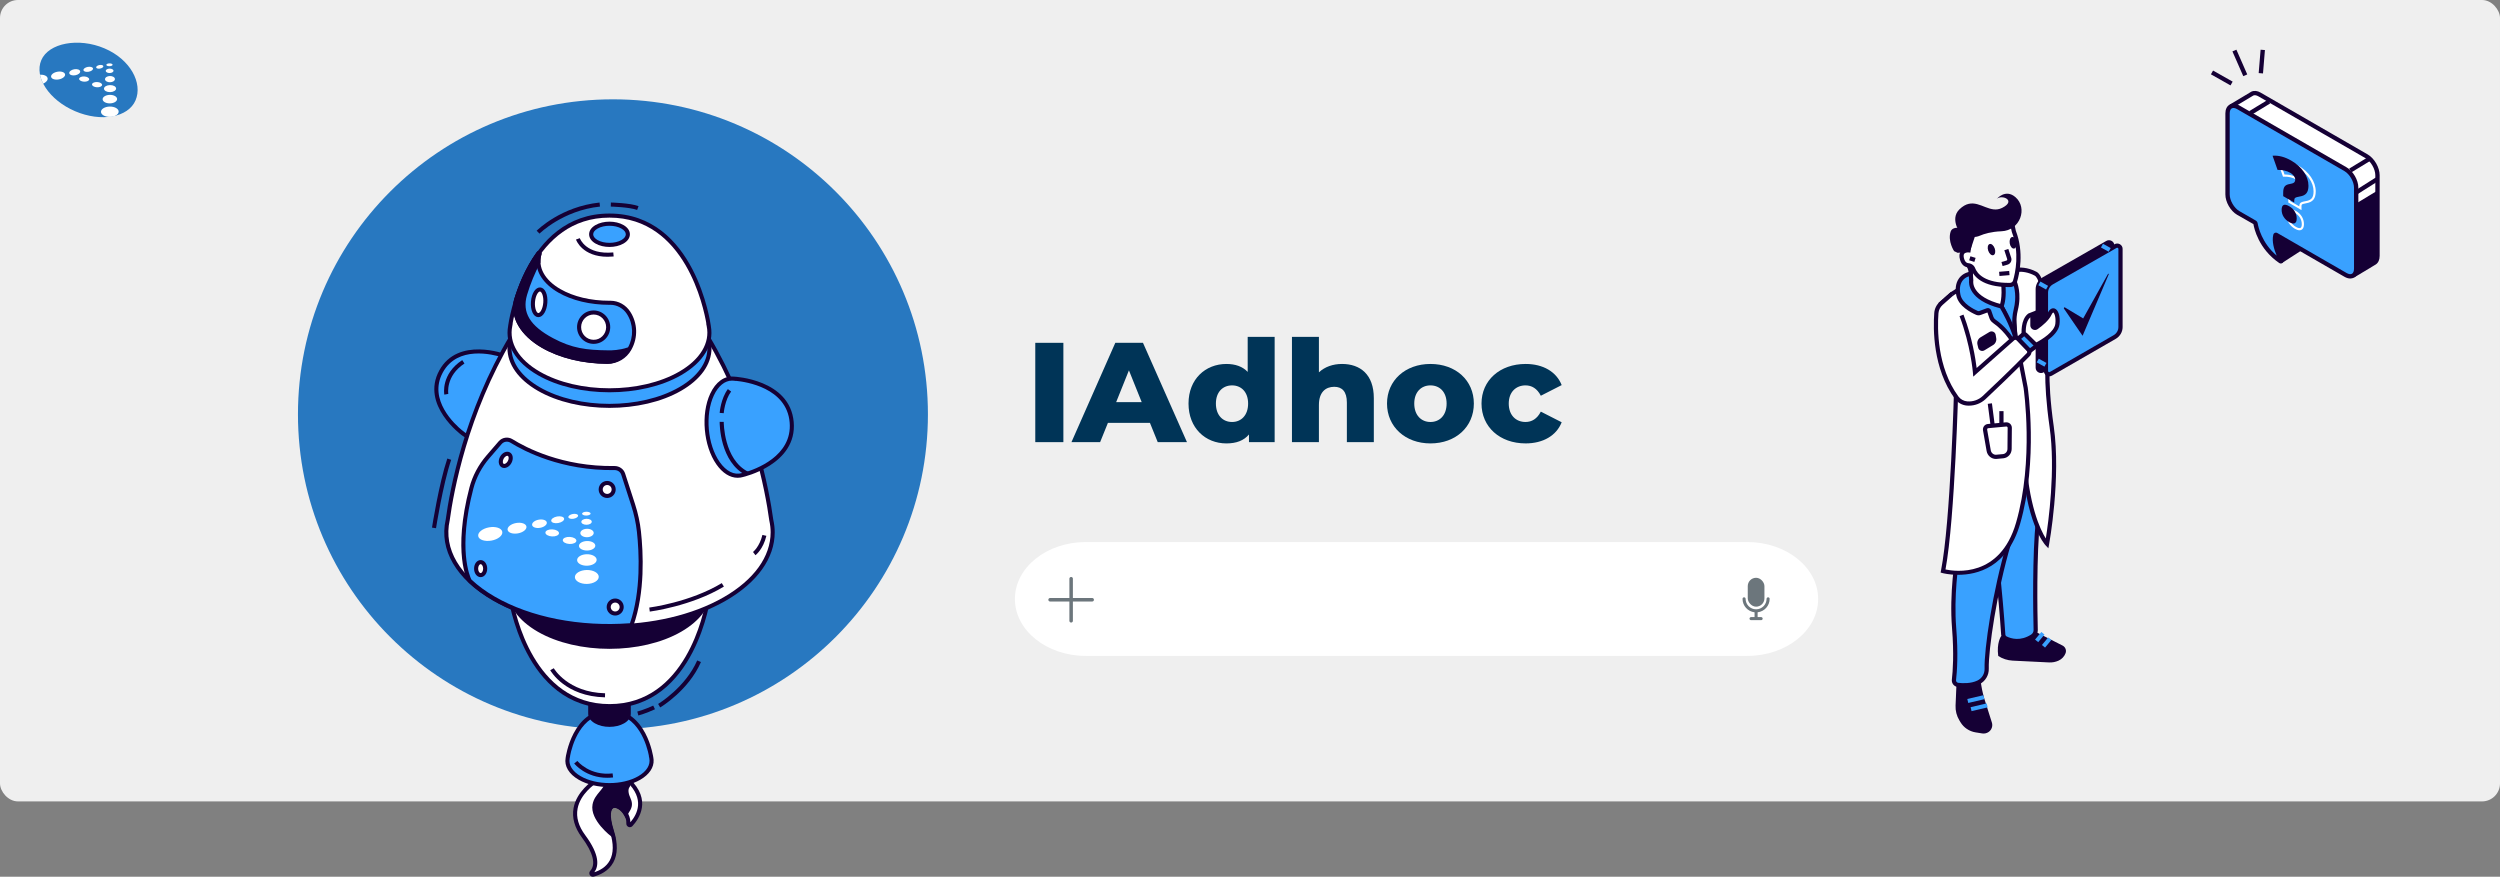 <?xml version="1.0" encoding="UTF-8"?>
<svg xmlns="http://www.w3.org/2000/svg" id="Calque_2" width="1425.699" height="500" viewBox="0 0 1425.699 500">
  <rect x="0" y="0" width="1425.699" height="500" fill="#808080" stroke="none"/>
  <g id="Calque_1-2">
    <rect width="1425.699" height="457.029" rx="10.259" ry="10.259" style="fill:#efefef;"></rect>
    <path d="M23.555,34.294c4.167-9.769,21.212-13.033,36.053-6.703,14.841,6.329,21.859,19.854,17.691,29.623-4.165,9.768-19.575,12.557-34.414,6.228-14.843-6.329-23.497-19.379-19.33-29.148Z" style="fill:#2878c0;"></path>
    <path d="M29.146,43.813c-.217-1.209,1.387-2.508,3.585-2.903,2.199-.395,4.157.265,4.372,1.474.217,1.209-1.388,2.511-3.585,2.904-2.201.394-4.157-.266-4.372-1.475Z" style="fill:#fff;"></path>
    <path d="M39.513,41.771c-.172-.948,1.078-1.966,2.792-2.273,1.714-.309,3.24.212,3.412,1.161.169.948-1.082,1.967-2.794,2.274-1.714.307-3.241-.213-3.409-1.163Z" style="fill:#fff;"></path>
    <path d="M47.593,40.02c-.137-.764.97-1.599,2.475-1.87,1.502-.269,2.833.13,2.97.893.136.763-.972,1.6-2.473,1.871-1.505.27-2.836-.13-2.972-.894Z" style="fill:#fff;"></path>
    <path d="M54.832,38.466c-.099-.556.739-1.171,1.873-1.375,1.135-.203,2.138.082,2.234.638.103.555-.738,1.17-1.873,1.374-1.134.203-2.134-.082-2.234-.637Z" style="fill:#fff;"></path>
    <path d="M60.637,36.984c-.01-.447.786-.823,1.775-.842.99-.018,1.799.33,1.806.776.01.446-.787.823-1.777.841-.988.018-1.796-.329-1.804-.775Z" style="fill:#fff;"></path>
    <path d="M60.309,40.429c-.012-.698.964-1.281,2.182-1.304,1.215-.022,2.214.526,2.225,1.224.013.698-.963,1.281-2.179,1.304-1.22.022-2.216-.526-2.228-1.224Z" style="fill:#fff;"></path>
    <path d="M59.886,45.182c-.017-.984,1.232-1.804,2.794-1.833,1.56-.029,2.839.747,2.856,1.731.02.984-1.229,1.805-2.792,1.833-1.563.028-2.842-.747-2.858-1.732Z" style="fill:#fff;"></path>
    <path d="M59.302,50.594c-.02-1.11,1.508-2.035,3.42-2.071,1.909-.035,3.471.836,3.494,1.944.017,1.109-1.512,2.036-3.422,2.071-1.908.034-3.473-.836-3.492-1.944Z" style="fill:#fff;"></path>
    <path d="M58.524,56.605c-.024-1.342,1.806-2.461,4.086-2.502,2.282-.042,4.151,1.011,4.178,2.351.025,1.341-1.806,2.462-4.088,2.503-2.282.041-4.152-1.012-4.176-2.352Z" style="fill:#fff;"></path>
    <path d="M57.587,63.806c-.03-1.627,2.203-2.987,4.987-3.036,2.785-.051,5.068,1.227,5.098,2.853.027,1.628-2.205,2.986-4.991,3.038-2.784.05-5.066-1.227-5.093-2.854Z" style="fill:#fff;"></path>
    <path d="M52.476,48.123c.045-.825,1.365-1.425,2.953-1.342,1.586.085,2.835.821,2.793,1.647-.044.824-1.364,1.425-2.951,1.342-1.588-.084-2.837-.821-2.794-1.647Z" style="fill:#fff;"></path>
    <path d="M45.122,44.939c.044-.826,1.365-1.425,2.951-1.342,1.588.084,2.839.82,2.796,1.645-.045.825-1.368,1.426-2.951,1.342-1.588-.083-2.837-.82-2.796-1.645Z" style="fill:#fff;"></path>
    <path d="M22.818,42.577c.342,1.705.96,3.425,1.829,5.122,1.672-.764,2.714-1.954,2.511-3.084-.235-1.311-2.069-2.117-4.339-2.037Z" style="fill:#fff;"></path>
    <path d="M590.402,195.501h16.022v56.642h-16.022v-56.642Z" style="fill:#003457;"></path>
    <path d="M655.781,241.138h-23.951l-4.451,11.005h-16.345l25.003-56.642h15.779l25.084,56.642h-16.669l-4.451-11.005ZM651.088,229.324l-7.283-18.125-7.283,18.125h14.565Z" style="fill:#003457;"></path>
    <path d="M726.905,192.102v60.041h-14.646v-4.37c-2.913,3.479-7.202,5.098-12.866,5.098-11.976,0-21.605-8.739-21.605-22.738,0-13.918,9.629-22.576,21.605-22.576,5.098,0,9.225,1.456,12.138,4.531v-19.986h15.374ZM711.774,230.133c0-6.635-3.965-10.357-9.144-10.357-5.259,0-9.225,3.723-9.225,10.357,0,6.716,3.965,10.52,9.225,10.52,5.179,0,9.144-3.803,9.144-10.52Z" style="fill:#003457;"></path>
    <path d="M783.464,227.059v25.084h-15.374v-22.576c0-6.311-2.751-8.981-7.201-8.981-4.936,0-8.739,3.075-8.739,10.357v21.2h-15.375v-60.041h15.375v20.229c3.398-3.156,8.011-4.774,13.19-4.774,10.276,0,18.125,5.907,18.125,19.501Z" style="fill:#003457;"></path>
    <path d="M790.986,230.133c0-13.19,10.438-22.576,24.761-22.576,14.484,0,24.761,9.386,24.761,22.576,0,13.271-10.276,22.738-24.761,22.738-14.322,0-24.761-9.467-24.761-22.738ZM824.971,230.133c0-6.635-3.965-10.357-9.225-10.357-5.179,0-9.225,3.723-9.225,10.357,0,6.716,4.046,10.52,9.225,10.52,5.26,0,9.225-3.803,9.225-10.52Z" style="fill:#003457;"></path>
    <path d="M844.873,230.133c0-13.19,10.438-22.576,25.165-22.576,9.953,0,17.56,4.451,20.554,12.057l-11.896,6.069c-2.103-4.127-5.179-5.907-8.738-5.907-5.341,0-9.549,3.723-9.549,10.357,0,6.797,4.208,10.52,9.549,10.52,3.56,0,6.635-1.78,8.738-5.907l11.896,6.069c-2.994,7.606-10.601,12.057-20.554,12.057-14.727,0-25.165-9.386-25.165-22.738Z" style="fill:#003457;"></path>
    <circle cx="349.547" cy="236.268" r="179.628" style="fill:#2878c0;"></circle>
    <path d="M340.379,444.701c-.055.213-.177.385-.364.504-2.534,1.609-20.47,13.893-7.242,31.706,8.846,11.918,7.198,17.763,4.697,20.473-.587.637.003,1.649.837,1.423,6.133-1.649,16.257-7.078,10.657-24.795-7.169-22.675,10.009-14.416,9.368-4.367-.052.814.927,1.26,1.484.661,3.763-4.075,10.314-14.001-1.463-25.279-14.055-13.459-17.474-2.411-17.974-.325Z" style="fill:#fff;"></path>
    <path d="M338.079,500c-.69,0-1.338-.355-1.71-.969-.47-.782-.372-1.756.247-2.43,3.333-3.614,1.637-10.36-4.779-19-4.176-5.625-5.768-11.293-4.738-16.848,1.71-9.225,10.202-15.178,12.184-16.456.367-1.453,1.743-5.601,5.559-6.726,3.751-1.108,8.574,1.121,14.31,6.617,12.63,12.097,5.269,22.845,1.512,26.904-.587.632-1.468.821-2.262.487-.799-.345-1.283-1.134-1.226-2.009.234-3.646-2.27-7.147-4.831-8.426-.69-.345-1.99-.821-2.871-.072-.625.534-2.43,3.019.595,12.592,2.341,7.409,2.243,13.522-.302,18.168-2.702,4.938-7.56,7.126-11.159,8.097-.176.046-.356.072-.53.072ZM346.814,439.614c-.468,0-.905.063-1.318.181-2.746.81-3.746,4.166-3.991,5.176v.001c-.12.505-.429.935-.87,1.212-1.601,1.018-9.683,6.524-11.255,14.991-.911,4.896.544,9.958,4.322,15.043,8.49,11.438,7.748,17.78,5.244,21.194,3.02-.962,6.701-2.883,8.789-6.697,2.224-4.068,2.267-9.572.125-16.356-3.077-9.736-1.639-13.561.109-15.052,1.387-1.181,3.36-1.267,5.415-.241,3.006,1.506,6.046,5.392,6.127,9.84,3.969-4.599,8.308-13.209-1.963-23.044-4.301-4.117-7.973-6.249-10.735-6.249Z" style="fill:#150035;"></path>
    <path d="M358.577,455.896c-1.919-4.149-1.419-6.443-.506-7.688.74-1.011.544-2.407-.484-3.125-3.789-2.639-9.623-6.64-11.021-6.628,2.585,11.885-6.081,13.015-7.503,20.484-1.522,7.997,9.966,17.041,10.295,17.211-.182-.706-.351-1.397-.59-2.142-5.777-18.284,4.268-16.452,8.041-9.792,1-2.203,3.659-4.242,1.767-8.32Z" style="fill:#150035;"></path>
    <path d="M351.134,478.357l-2.303-1.174c-.131-.068-12.624-9.44-10.907-18.461.601-3.149,2.341-5.245,4.026-7.269,2.55-3.069,4.959-5.966,3.482-12.75l-.302-1.393,1.424-.014h.016c1.185,0,3.493,1.134,11.679,6.838.742.515,1.232,1.29,1.381,2.177.152.911-.071,1.828-.625,2.584-.96,1.308-.745,3.56.625,6.512h0c1.718,3.712.168,6.134-.962,7.901-.299.471-.593.924-.805,1.388l-.941,2.071-1.12-1.982c-1.734-3.046-4.659-4.612-6.122-3.97-1.569.682-2.458,4.454.196,12.842.196.614.345,1.196.495,1.774l.761,2.925ZM348.054,440.259c.813,6.497-1.9,9.763-4.319,12.673-1.566,1.883-3.045,3.659-3.531,6.224-.919,4.821,3.722,10.427,6.984,13.594-2.93-10.31-.321-13.239,1.569-14.06,2.362-1.036,5.673.443,7.979,3.344,1.063-1.662,1.974-3.103.794-5.653-1.772-3.817-1.903-6.799-.391-8.857.18-.247.256-.542.207-.829-.03-.192-.13-.458-.419-.659-4.746-3.308-7.405-4.983-8.87-5.777Z" style="fill:#150035;"></path>
    <path d="M287.956,203.097l.011-.015s-26.182-10.152-36.477,8.809c-10.295,18.964,12.521,35.373,12.521,35.373l.005-.014c3.357,2.838,8.438,2.876,14.066-.578,9.732-5.973,17.371-20.064,17.067-31.474-.179-6.601-2.982-10.837-7.193-12.101Z" style="fill:#39a1ff;"></path>
    <path d="M269.873,250.499c-2.398,0-4.578-.731-6.402-2.198l-.136-.097c-.236-.17-23.523-17.232-12.864-36.867,10.659-19.63,37.643-9.44,37.915-9.337l.19.075c.321.106.636.23.941.365l.136.052-.005.008c4.088,1.899,6.492,6.424,6.66,12.665.315,11.763-7.59,26.338-17.616,32.494-3.083,1.889-6.089,2.838-8.819,2.838ZM263.707,245.489l1.06.877c3.102,2.622,7.734,2.372,12.709-.682,9.4-5.767,16.808-19.43,16.512-30.454-.158-5.838-2.476-9.854-6.364-11.022l-1.411-.423.035-.06c-5.29-1.675-25.331-6.772-33.739,8.721-8.465,15.594,6.973,29.665,11.17,33.088l.027-.045Z" style="fill:#150035;"></path>
    <path d="M371.416,432.194h.016s-3.368-26.434-23.846-26.447c-20.478-.011-23.846,26.447-23.846,26.447h.014c-.848,4.08,1.419,8.338,6.845,11.469,9.384,5.418,24.591,5.418,33.976,0,5.426-3.132,7.693-7.389,6.842-11.469Z" style="fill:#39a1ff;"></path>
    <path d="M347.586,448.864c-6.364,0-12.725-1.4-17.57-4.197-5.6-3.231-8.302-7.763-7.446-12.464l.019-.156c.033-.273,3.743-27.458,24.983-27.458h.013c21.25.012,24.959,27.185,24.996,27.458l.027.215c.054.303.092.608.114.912l.025.181h-.008c.25,4.284-2.447,8.346-7.587,11.313-4.842,2.797-11.203,4.197-17.567,4.197ZM325.112,431.035h.054l-.277,1.395c-.777,3.746,1.512,7.475,6.285,10.231,9.047,5.22,23.768,5.224,32.818,0,4.776-2.756,7.068-6.485,6.291-10.231l-.294-1.395h.071c-1.008-5.2-5.823-24.12-22.474-24.128h-.013c-16.667,0-21.46,18.928-22.46,24.128Z" style="fill:#150035;"></path>
    <path d="M336.592,366.294v40.61c-.041,1.655,1.03,3.317,3.216,4.579,4.295,2.478,11.255,2.478,15.55,0,2.148-1.241,3.219-2.864,3.219-4.488h0v-40.814l-21.985.113Z" style="fill:#150035;"></path>
    <path d="M347.583,414.517c-3.007,0-6.011-.676-8.354-2.031-2.501-1.445-3.846-3.436-3.798-5.611v-41.734l24.309-.126v41.98c0,2.13-1.351,4.079-3.801,5.491-2.343,1.355-5.35,2.031-8.357,2.031ZM337.753,367.447v39.459c-.033,1.316.902,2.575,2.637,3.576,3.969,2.288,10.42,2.29,14.386,0,1.704-.984,2.642-2.222,2.642-3.486v-39.648l-19.666.099Z" style="fill:#150035;"></path>
    <path d="M291.012,340.016h-.033s8.107,62.735,56.713,62.673c48.607-.06,56.493-62.874,56.493-62.874l-.035.001c2.001-9.694-3.398-19.788-16.289-27.203-22.297-12.816-58.404-12.754-80.652.147-12.864,7.457-18.23,17.57-16.197,27.255Z" style="fill:#fff;"></path>
    <path d="M347.627,403.85c-49.006.005-57.719-63.047-57.8-63.682l-.065-.501c-1.892-10.438,4.222-20.58,16.866-27.911,22.539-13.06,59.236-13.125,81.81-.144,12.739,7.325,18.888,17.521,16.931,28.026l-.033.325c-.076.636-8.58,63.826-57.64,63.887h-.068ZM292.317,341.094c1.473,8.68,12.075,60.437,55.31,60.437h.065c43.186-.054,53.657-51.628,55.142-60.555h-.071l.256-1.393c1.979-9.607-3.754-19.072-15.737-25.96-21.936-12.614-57.596-12.554-79.491.141-11.956,6.931-17.659,16.413-15.642,26.015l.272,1.309-.103.007Z" style="fill:#150035;"></path>
    <path d="M387.898,312.687c22.27,12.858,22.27,33.706,0,46.562-22.27,12.859-58.377,12.859-80.649.003-22.267-12.858-22.267-33.706.003-46.565,22.27-12.859,58.377-12.859,80.646,0Z" style="fill:#150035;"></path>
    <path d="M347.573,370.021c-14.813,0-29.623-3.254-40.902-9.766-11.146-6.435-17.284-15.059-17.284-24.287s6.138-17.851,17.284-24.284c22.555-13.024,59.257-13.026,81.81,0h0c11.146,6.433,17.284,15.059,17.284,24.284s-6.138,17.852-17.284,24.287c-11.279,6.511-26.092,9.766-40.908,9.766ZM347.573,304.202c-14.392,0-28.783,3.164-39.742,9.489-10.398,6.004-16.123,13.915-16.123,22.278s5.725,16.277,16.12,22.279c21.916,12.653,57.572,12.653,79.494,0,10.395-6.003,16.12-13.915,16.12-22.279s-5.725-16.274-16.12-22.278c-10.961-6.325-25.353-9.489-39.75-9.489Z" style="fill:#150035;"></path>
    <path d="M440.642,303.53c0-2.323-.283-4.643-.802-6.951-2.273-16.718-10.412-61.104-36.362-104.528l-55.906,4.707-55.903-4.707c-25.948,43.424-34.084,87.81-36.362,104.528-3.586,15.966,5.22,32.68,26.459,44.946,36.346,20.983,95.272,20.983,131.618,0,18.173-10.492,27.258-24.244,27.258-37.995h0Z" style="fill:#fff;"></path>
    <path d="M347.573,358.38c-24.043,0-48.085-5.283-66.385-15.853-21.035-12.141-30.879-28.98-27.011-46.202,2.305-16.978,10.515-61.387,36.498-104.869l.37-.621,56.626,4.768,56.433-4.768.372.621c25.989,43.489,34.193,87.895,36.515,104.966.533,2.354.813,4.778.813,7.109,0,14.782-9.887,28.634-27.84,38.997-18.303,10.569-42.343,15.853-66.391,15.853ZM292.295,193.266c-25.469,42.914-33.546,86.615-35.838,103.469-3.651,16.261,5.793,32.184,25.888,43.787,35.965,20.761,94.489,20.761,130.46,0,17.202-9.936,26.679-23.073,26.679-36.992,0-2.159-.261-4.412-.775-6.697-2.308-16.947-10.379-60.647-35.857-103.567l-55.183,4.646-55.376-4.646Z" style="fill:#150035;"></path>
    <path d="M387.898,175.268c22.27,12.859,22.27,33.704,0,46.564-22.27,12.858-58.377,12.858-80.649,0-22.267-12.857-22.267-33.705.003-46.564,22.27-12.858,58.377-12.858,80.646,0Z" style="fill:#39a1ff;"></path>
    <path d="M347.573,232.601c-14.813,0-29.623-3.254-40.902-9.765-11.146-6.435-17.284-15.06-17.284-24.287s6.138-17.851,17.284-24.285c22.555-13.022,59.257-13.022,81.81,0h0c11.146,6.435,17.284,15.059,17.284,24.285s-6.138,17.852-17.284,24.287c-11.279,6.51-26.092,9.765-40.908,9.765ZM347.573,166.782c-14.392,0-28.783,3.162-39.742,9.49-10.398,6.002-16.123,13.913-16.123,22.276s5.725,16.274,16.12,22.278c21.916,12.653,57.572,12.653,79.494,0,10.395-6.004,16.12-13.916,16.12-22.278s-5.725-16.274-16.12-22.276c-10.961-6.329-25.353-9.49-39.75-9.49Z" style="fill:#150035;"></path>
    <path d="M404.144,185.714h.033s-7.995-62.748-56.604-62.774c-48.607-.026-56.602,62.774-56.602,62.774h.035c-2.017,9.687,3.365,19.792,16.243,27.228,22.273,12.859,58.379,12.859,80.649,0,12.88-7.436,18.263-17.541,16.245-27.228Z" style="fill:#fff;"></path>
    <path d="M347.573,223.712c-14.81,0-29.626-3.256-40.902-9.765-12.723-7.345-18.85-17.548-16.882-28.049l.033-.33c.082-.639,8.694-63.786,57.721-63.786h.03c49.063.026,57.675,63.147,57.757,63.786l.06.47c1.887,10.453-4.241,20.595-16.909,27.909-11.279,6.509-26.092,9.765-40.908,9.765ZM292.322,184.555h.076l-.255,1.396c-2.001,9.603,3.719,19.076,15.685,25.988,21.916,12.653,57.572,12.653,79.494,0,11.967-6.912,17.686-16.383,15.685-25.988l-.288-1.396h.103c-1.503-8.928-12.089-60.432-55.25-60.455h-.03c-43.137,0-53.715,51.527-55.22,60.455Z" style="fill:#150035;"></path>
    <path d="M354.986,129.346c4.086,2.36,4.086,6.186,0,8.546-4.086,2.358-10.713,2.358-14.799,0-4.086-2.36-4.086-6.186,0-8.546,4.086-2.358,10.714-2.358,14.799,0Z" style="fill:#39a1ff;"></path>
    <path d="M347.583,140.832c-2.871,0-5.741-.644-7.976-1.937-2.351-1.357-3.648-3.232-3.648-5.275,0-2.046,1.297-3.919,3.648-5.278,4.475-2.582,11.483-2.582,15.958,0h0c2.349,1.359,3.645,3.232,3.645,5.278,0,2.043-1.297,3.919-3.645,5.275-2.24,1.291-5.111,1.937-7.981,1.937ZM347.586,128.75c-2.487,0-4.972.533-6.821,1.603-1.601.924-2.485,2.085-2.485,3.268,0,1.181.884,2.341,2.485,3.268,3.697,2.134,9.944,2.133,13.641,0,1.601-.927,2.485-2.086,2.485-3.268,0-1.183-.884-2.343-2.485-3.268h0c-1.848-1.07-4.336-1.603-6.821-1.603Z" style="fill:#150035;"></path>
    <path d="M423.413,270.896v.018s30.126-6.564,28.066-30.166c-2.063-23.602-32.899-24.805-32.899-24.805v.018c-4.79-.567-9.466,2.479-12.527,9.049-5.296,11.363-3.752,28.896,3.444,39.161,4.156,5.937,9.294,8.119,13.916,6.726Z" style="fill:#39a1ff;"></path>
    <path d="M420.634,272.47c-4.323,0-8.601-2.663-12.086-7.635-7.4-10.552-8.988-28.636-3.545-40.315,3.126-6.715,8.02-10.266,13.44-9.74l.18.005c.321.012,31.882,1.522,34.008,25.86,2.126,24.338-28.664,31.332-28.974,31.4l-.212.046c-.364.099-.723.179-1.087.238l-.106.023v-.005c-.541.082-1.079.124-1.617.124ZM417.451,217.053c-4.091,0-7.821,3.023-10.349,8.446-5.127,11.011-3.626,28.061,3.344,38.007,3.708,5.293,8.308,7.578,12.63,6.279l1.495-.451v.076c5.801-1.649,27.446-9.134,25.749-28.563-1.718-19.701-24.98-23.117-30.583-23.652v.052l-1.294-.136c-.332-.04-.663-.059-.992-.059Z" style="fill:#150035;"></path>
    <path d="M318.969,165.846c-9.776-5.646-13.565-13.652-11.293-21.101.114-.374-.37-.628-.598-.311-6.443,8.889-10.453,18.94-12.845,26.903-2.09,9.17,3.173,18.96,15.373,26.004,10.181,5.877,23.447,8.86,36.786,8.983,5.23.049,10.064-2.78,12.606-7.35l.122-.226c3.567-6.413,3.306-14.228-.661-20.353h0c-2.281-3.525-6.174-5.761-10.371-5.728-10.526.083-21.09-2.186-29.12-6.822Z" style="fill:#39a1ff;"></path>
    <path d="M346.526,207.484h-.144c-14.109-.132-27.375-3.376-37.352-9.138-12.255-7.074-18.209-17.267-15.925-27.268,2.191-7.313,6.214-17.915,13.032-27.325.429-.593,1.218-.791,1.87-.466.669.329.992,1.085.777,1.796-2.202,7.212,1.824,14.597,10.765,19.759h0c7.462,4.309,17.376,6.67,27.978,6.67.218-.003.432-.007.652-.003,4.513,0,8.716,2.334,11.255,6.258,4.205,6.497,4.475,14.755.701,21.545l-.128.224c-2.727,4.912-7.886,7.947-13.483,7.947ZM305.885,148.234c-5.353,8.309-8.659,17.164-10.54,23.437-2.025,8.876,3.518,18.126,14.843,24.665,9.637,5.565,22.498,8.699,36.215,8.828,4.92.034,9.24-2.543,11.581-6.754l.125-.227c3.355-6.039,3.121-13.38-.622-19.157-2.077-3.213-5.638-5.199-9.311-5.199-.239.004-.432.003-.647.003-10.999,0-21.329-2.471-29.137-6.98h0c-8.416-4.858-12.875-11.616-12.508-18.616Z" style="fill:#150035;"></path>
    <path d="M347.121,200.958c-13.337-.126-21.351-1.256-32.296-7.095-12.432-6.63-18.768-14.5-15.376-26.004,1.661-5.521,4.121-12.042,7.606-18.486-.044-1.55.152-3.1.62-4.628.114-.374-.37-.628-.598-.311-6.443,8.889-10.45,18.94-12.845,26.903-2.09,9.17,3.173,18.96,15.373,26.004,10.181,5.877,23.447,8.983,36.786,8.983,5.263,0,9.194-3.783,11.885-6.592.179-.189-.022-.474-.272-.389-4.393,1.526-9.188,1.63-10.885,1.615Z" style="fill:#150035;"></path>
    <path d="M346.392,207.484c-13.886,0-27.157-3.245-37.363-9.138-12.255-7.075-18.209-17.268-15.925-27.268,2.194-7.313,6.22-17.916,13.032-27.325.429-.593,1.218-.791,1.87-.466.669.329.992,1.085.777,1.796-.419,1.373-.612,2.804-.571,4.257l.011.31-.149.275c-2.982,5.516-5.581,11.832-7.514,18.268-2.95,10.005,1.617,17.609,14.81,24.647,10.806,5.766,18.852,6.838,31.76,6.958h0c1.772.033,6.323-.102,10.496-1.548.628-.219,1.302.019,1.655.568.348.542.277,1.249-.169,1.717-3.458,3.609-7.394,6.95-12.723,6.95ZM305.909,148.197c-5.367,8.319-8.677,17.19-10.564,23.474-2.022,8.876,3.518,18.126,14.843,24.665,9.857,5.692,22.715,8.828,36.205,8.828,3.287,0,6.046-1.63,8.511-3.783-3.336.681-6.413.75-7.794.735-13.291-.126-21.596-1.238-32.828-7.232-14.155-7.551-19.22-16.243-15.941-27.356,1.946-6.485,4.556-12.852,7.552-18.438-.005-.299,0-.597.016-.893Z" style="fill:#150035;"></path>
    <path d="M310.976,172.668c-.318,4.035-2.153,7.184-4.097,7.03-1.944-.155-3.26-3.55-2.941-7.586.318-4.036,2.153-7.183,4.096-7.03,1.944.152,3.262,3.552,2.942,7.586Z" style="fill:#fff;"></path>
    <path d="M307.024,180.863c-.079,0-.158-.003-.237-.008-2.667-.212-4.385-4.01-4.004-8.835.381-4.824,2.697-8.293,5.345-8.096,2.664.212,4.388,4.01,4.004,8.835-.166,2.122-.731,4.104-1.59,5.579-.957,1.637-2.196,2.524-3.518,2.524ZM307.899,166.235c-.946,0-2.517,2.327-2.805,5.967-.294,3.699.935,6.266,1.876,6.341.429.019,1.052-.491,1.566-1.372.68-1.164,1.147-2.838,1.283-4.594.296-3.699-.932-6.266-1.876-6.341-.011,0-.027-.001-.043-.001Z" style="fill:#150035;"></path>
    <path d="M346.833,186.631c-.03,4.619-3.773,8.339-8.354,8.307-4.581-.031-8.267-3.803-8.237-8.423.03-4.62,3.771-8.34,8.354-8.309,4.581.033,8.27,3.803,8.237,8.425Z" style="fill:#fff;"></path>
    <path d="M338.539,196.098h-.068c-5.214-.037-9.425-4.34-9.389-9.591.016-2.542,1.017-4.927,2.813-6.713,1.797-1.79,4.113-2.742,6.707-2.747,5.214.037,9.428,4.34,9.392,9.591-.019,2.542-1.017,4.924-2.813,6.713-1.783,1.771-4.137,2.747-6.641,2.747ZM338.536,179.366c-1.884,0-3.659.734-5.008,2.073-1.359,1.351-2.115,3.159-2.126,5.084-.027,3.973,3.151,7.229,7.084,7.257,2.009.022,3.703-.723,5.059-2.074,1.359-1.351,2.115-3.158,2.128-5.084l1.158.01-1.158-.01c.027-3.973-3.153-7.228-7.087-7.255h-.051Z" style="fill:#150035;"></path>
    <path d="M361.067,287.901l-5.676-17.52c-.688-2.12-2.691-3.496-4.92-3.459-29.675.466-50.721-10.451-58.741-15.43-2.123-1.319-4.882-.912-6.513.98l-6.929,8.029c-4.445,5.155-7.734,11.233-9.452,17.818-9.659,37.02-1.128,52.575-.99,52.824,3.795,3.607,8.379,7.016,13.783,10.135,21.4,12.355,50.626,17.428,78.466,15.234,6.699-18.611,5.6-41.145,4.274-53.356-.566-5.187-1.694-10.291-3.3-15.255Z" style="fill:#39a1ff;"></path>
    <path d="M347.205,358.178c-24.735,0-48.315-5.593-66.16-15.895-5.355-3.092-10.064-6.557-14-10.299l-.217-.279c-.359-.657-8.808-16.519.881-53.679,1.723-6.607,5.078-12.928,9.7-18.285l6.929-8.029c2.009-2.331,5.375-2.839,8.003-1.208,7.636,4.74,28.476,15.699,58.113,15.256,2.724-.009,5.198,1.669,6.04,4.263l5.676,17.52c1.658,5.13,2.787,10.343,3.349,15.486,1.305,11.997,2.479,34.944-4.336,53.873l-.253.704-.75.059c-4.344.345-8.677.512-12.976.512ZM268.785,330.436c3.773,3.567,8.286,6.876,13.421,9.84,20.37,11.757,48.408,17.26,77.045,15.138,6.378-18.356,5.23-40.484,3.963-52.131-.546-4.989-1.639-10.045-3.251-15.022l-5.676-17.523c-.517-1.596-2.012-2.657-3.733-2.657h-.068c-30.243.436-51.559-10.755-59.369-15.604-1.653-1.025-3.765-.707-5.027.752l-6.927,8.03c-4.387,5.088-7.574,11.09-9.21,17.356-8.976,34.425-1.976,50.181-1.169,51.822Z" style="fill:#150035;"></path>
    <path d="M276.685,324.269c0,2.044-1.158,3.701-2.583,3.701-1.43,0-2.588-1.657-2.588-3.701,0-2.043,1.158-3.701,2.588-3.701,1.424,0,2.583,1.658,2.583,3.701Z" style="fill:#fff;"></path>
    <path d="M274.103,329.133c-2.101,0-3.746-2.135-3.746-4.863,0-2.725,1.645-4.861,3.746-4.861,2.099,0,3.74,2.135,3.74,4.861,0,2.728-1.642,4.863-3.74,4.863ZM274.103,321.728c-.674,0-1.427,1.087-1.427,2.542,0,1.457.753,2.545,1.427,2.545s1.424-1.088,1.424-2.545c0-1.454-.75-2.542-1.424-2.542Z" style="fill:#150035;"></path>
    <path d="M290.658,263.443c-.957,1.806-2.74,2.736-3.98,2.078-1.24-.658-1.468-2.655-.506-4.462.957-1.805,2.74-2.735,3.98-2.077,1.24.658,1.468,2.656.505,4.461Z" style="fill:#fff;"></path>
    <path d="M287.554,266.89c-.503,0-.984-.113-1.419-.345-.929-.495-1.549-1.476-1.685-2.693-.122-1.073.125-2.258.699-3.336.573-1.078,1.414-1.946,2.37-2.448,1.085-.564,2.243-.608,3.178-.112,1.832.975,2.265,3.623.987,6.028h0c-.571,1.078-1.414,1.949-2.373,2.448-.579.303-1.18.457-1.756.457ZM289.28,259.93c-.275,0-.552.125-.688.196-.538.28-1.05.82-1.397,1.479-.348.658-.511,1.382-.44,1.984.022.21.117.722.47.908.351.188.824-.019,1.014-.118.538-.281,1.05-.821,1.397-1.479.682-1.286.549-2.588-.027-2.895-.103-.055-.215-.075-.329-.075Z" style="fill:#150035;"></path>
    <path d="M354.534,346.175c0,2.043-1.655,3.701-3.702,3.701s-3.705-1.658-3.705-3.701c0-2.046,1.658-3.704,3.705-3.704s3.702,1.658,3.702,3.704Z" style="fill:#fff;"></path>
    <path d="M350.832,351.035c-2.683,0-4.863-2.18-4.863-4.861s2.18-4.861,4.863-4.861c2.68,0,4.863,2.18,4.863,4.861s-2.183,4.861-4.863,4.861ZM350.832,343.633c-1.4,0-2.542,1.137-2.542,2.542,0,1.402,1.142,2.542,2.542,2.542s2.542-1.14,2.542-2.542c0-1.404-1.142-2.542-2.542-2.542Z" style="fill:#150035;"></path>
    <path d="M349.965,279.129c0,2.044-1.658,3.701-3.702,3.701s-3.703-1.657-3.703-3.701c0-2.046,1.658-3.703,3.703-3.703s3.702,1.657,3.702,3.703Z" style="fill:#fff;"></path>
    <path d="M346.262,283.99c-2.68,0-4.863-2.182-4.863-4.862s2.183-4.861,4.863-4.861,4.861,2.18,4.861,4.861-2.18,4.862-4.861,4.862ZM346.262,276.586c-1.403,0-2.545,1.141-2.545,2.542s1.142,2.543,2.545,2.543,2.544-1.142,2.544-2.543-1.142-2.542-2.544-2.542Z" style="fill:#150035;"></path>
    <path d="M425.729,271.169c-15.365-7.587-15.327-29.672-15.319-30.609l2.319.02c0,.216-.025,21.573,14.03,28.51l-1.03,2.078Z" style="fill:#150035;"></path>
    <path d="M412.729,235.635l-2.316-.174c.027-.33.652-8.158,4.67-13.567l1.862,1.384c-3.613,4.861-4.216,12.282-4.216,12.357Z" style="fill:#150035;"></path>
    <path d="M253.388,225.053c-.087-.473-1.968-11.68,10.21-19.697l1.272,1.938c-10.909,7.182-9.221,17.243-9.202,17.345l-2.281.413Z" style="fill:#150035;"></path>
    <path d="M346.549,146.428c-14.449,0-17.928-9.395-18.081-9.823l2.186-.776c.141.391,3.621,9.566,19.092,8.125l.212,2.309c-1.199.111-2.335.165-3.409.165Z" style="fill:#150035;"></path>
    <path d="M370.552,348.781l-.285-2.301c.231-.03,23.3-3.004,41.351-13.947l1.199,1.983c-18.48,11.204-42.028,14.235-42.264,14.265Z" style="fill:#150035;"></path>
    <path d="M430.818,316.625l-1.397-1.85c.038-.03,3.763-2.939,5.372-9.732l2.256.533c-1.816,7.663-6.051,10.916-6.231,11.049Z" style="fill:#150035;"></path>
    <path d="M345.012,397.682c-22.648-.536-30.885-14.867-31.224-15.476l2.025-1.131c.076.14,7.992,13.784,29.254,14.288l-.055,2.319Z" style="fill:#150035;"></path>
    <path d="M346.286,443.552c-12.17,0-18.543-7.794-18.831-8.157l1.81-1.446c.283.352,7.063,8.575,20.092,7.109l.258,2.304c-1.153.129-2.262.19-3.33.19Z" style="fill:#150035;"></path>
    <path d="M307.683,133.227l-1.642-1.632c.554-.56,13.875-13.758,35.867-16.093l.245,2.305c-21.18,2.249-34.34,15.289-34.47,15.421Z" style="fill:#150035;"></path>
    <path d="M376.508,403.434l-1.185-1.994c.152-.092,15.566-9.413,22.286-24.814l2.126.928c-7.024,16.099-22.566,25.489-23.227,25.88Z" style="fill:#150035;"></path>
    <path d="M248.652,301.237l-2.294-.356c.038-.25,3.936-25.142,8.743-39.396l2.199.741c-4.744,14.065-8.609,38.763-8.647,39.012Z" style="fill:#150035;"></path>
    <path d="M363.347,119.724c-4.513-1.653-14.922-1.91-15.028-1.911l.054-2.319c.44.011,10.896.266,15.773,2.051l-.799,2.179Z" style="fill:#150035;"></path>
    <path d="M364.044,408.029l-.601-2.239c.041-.014,4.344-1.181,9.08-3.409l.989,2.097c-4.931,2.322-9.286,3.501-9.468,3.55Z" style="fill:#150035;"></path>
    <path d="M1301.15,148.659l12.787-8.261c.114-.073.138-.23.052-.334l-16.239-19.707c-.12-.146-.356-.089-.396.096l-2.588,11.991c-.002.01-.004.02-.004.031l-.62,8.23c-.004.06.015.119.054.165l6.66,7.747c.074.086.2.104.294.043Z" style="fill:#150035;"></path>
    <path d="M1301.032,149.931c-.413,0-.821-.173-1.109-.5l-7-8.146-.012-.68.616-8.223,2.781-12.946.916-.356c.546-.132,1.116.049,1.481.489l16.592,20.135-.036.724c-.063.413-.3.782-.65,1.009l-12.789,8.262c-.241.157-.517.233-.79.233ZM1295.407,140.382l5.811,6.76,11.095-7.168-14.19-17.221-2.148,9.951-.568,7.677Z" style="fill:#150035;"></path>
    <path d="M1349.58,89.11l-61.026-35.234c-1.527-.882-2.914-1.017-3.983-.561h0l-11.936,7.15c-.184.105-.222.356-.076.51l14.261,15.08c.058.061.09.142.09.226v24.912c0,3.97,2.813,8.842,6.251,10.827l9.099,5.254c.223.314.416.585.639.899.453,2.63,2.966,13.63,14.147,21.264.437.298.73-.135.441-.684-1.469-2.79-4.235-8.86-3.389-13.633.465-.201.539-.232,1.004-.433l18.826,10.87c.066.038.117.098.143.169l7.859,20.976c.071.19.295.27.47.17l11.809-7.107h0c1.001-.674,1.62-1.98,1.62-3.819v-46.008c0-3.97-2.813-8.842-6.251-10.827Z" style="fill:#fff;"></path>
    <path d="M1342.234,158.151c-.181,0-.36-.032-.532-.093-.43-.158-.771-.494-.93-.924l-7.744-20.67-17.819-10.287c-.348,4.362,2.204,9.777,3.373,12.0.423.807.314,1.696-.271,2.217-.534.474-1.324.502-1.964.065-11.105-7.583-13.958-18.263-14.618-21.794l-.321-.454-8.867-5.118c-3.851-2.225-6.869-7.451-6.869-11.898v-24.551l-14.011-14.817c-.331-.346-.481-.823-.413-1.301.07-.48.353-.893.773-1.133l11.914-7.137c1.638-.71,3.441-.487,5.238.551l61.026,35.233c3.851,2.225,6.869,7.453,6.869,11.899v46.008c0,2.185-.771,3.907-2.167,4.847l-11.861,7.14c-.259.147-.534.22-.807.22ZM1315.185,123.306l19.747,11.402.3.586,7.476,19.952,10.865-6.54c.64-.432,1.022-1.425,1.022-2.76v-46.008c0-3.525-2.58-7.992-5.632-9.756l-61.026-35.233c-1.109-.641-2.136-.815-2.88-.495l-10.819,6.495,13.82,14.616.089.718v24.913c0,3.524,2.58,7.991,5.632,9.755l9.486,5.604.855,1.41c.329,1.916,2.312,11.077,10.819,18.313-1.411-3.309-2.721-7.643-2.059-11.371l.116-.657,2.189-.941Z" style="fill:#150035;"></path>
    <path d="M1337.6,96.503l-61.191-35.328c-3.362-1.941-6.087-.367-6.087,3.514v46.198c0,3.882,2.725,8.602,6.087,10.543l9.414,5.435c.23.133.425.435.473.723.411,2.462,2.85,13.629,14.162,21.353.437.298.73-.135.441-.684-1.52-2.887-4.431-9.289-3.287-14.129.054-.23.271-.3.504-.166l39.484,22.796c3.362,1.941,6.087.367,6.087-3.514v-46.198c0-3.882-2.725-8.602-6.087-10.543Z" style="fill:#39a1ff;"></path>
    <path d="M1340.32,158.831c-1.051,0-2.187-.336-3.339-1.001l-38.358-22.147c-.35,4.349,2.179,9.737,3.37,11.998.425.802.319,1.694-.266,2.215-.534.479-1.326.505-1.967.068-11.8-8.057-14.303-19.882-14.685-22.17l-9.285-5.291c-3.76-2.171-6.705-7.272-6.705-11.614v-46.197c0-2.339.853-4.118,2.401-5.012,1.549-.893,3.513-.744,5.54.426l61.191,35.328c3.76,2.171,6.705,7.272,6.705,11.614v46.197c0,2.339-.853,4.118-2.401,5.012-.667.384-1.409.575-2.201.575ZM1297.888,132.658c.288,0,.578.078.846.233l39.484,22.796c1.213.7,2.324.854,3.066.426.74-.426,1.165-1.473,1.165-2.869v-46.197c0-3.424-2.503-7.76-5.468-9.471l-61.191-35.328c-1.206-.697-2.32-.856-3.066-.428-.74.428-1.165,1.474-1.165,2.87v46.197c0,3.424,2.503,7.76,5.468,9.471l9.413,5.435c.551.315.964.925,1.075,1.591.321,1.921,2.261,11.113,10.834,18.395-1.493-3.494-2.851-8.092-1.94-11.936.109-.478.428-.869.872-1.061.193-.084.399-.125.606-.125Z" style="fill:#150035;"></path>
    <rect x="1339.459" y="92.711" width="12.476" height="2.474" transform="translate(147.023 712.744) rotate(-31.298)" style="fill:#150035;"></rect>
    <rect x="1282.39" y="59.973" width="12.476" height="2.474" transform="translate(155.692 678.272) rotate(-31.295)" style="fill:#150035;"></rect>
    <rect x="1342.609" y="104.778" width="13.908" height="2.474" transform="translate(152.758 738.644) rotate(-32.352)" style="fill:#150035;"></rect>
    <polygon points="1355.831 108.685 1343.687 116.042 1343.687 156.099 1355.44 149.659 1355.831 146.788 1355.831 108.685" style="fill:#150035;"></polygon>
    <rect x="1283.171" y="33.877" width="13.379" height="2.473" transform="translate(1149.063 1317.747) rotate(-85.295)" style="fill:#150035;"></rect>
    <rect x="1276.091" y="28.168" width="2.474" height="15.411" transform="translate(93.084 515.894) rotate(-23.673)" style="fill:#150035;"></rect>
    <rect x="1265.795" y="38.042" width="2.473" height="12.839" transform="translate(604.805 1125.573) rotate(-60.52)" style="fill:#150035;"></rect>
    <path d="M1311.334,131.329c-.749,0-1.614-.286-2.614-.864-1.435-.829-2.58-1.912-3.399-3.218-.827-1.322-1.244-2.784-1.244-4.349,0-1.701.486-2.806,1.44-3.286.947-.466,2.192-.24,3.822.698,1.457.842,2.592,1.931,3.375,3.236.787,1.314,1.186,2.764,1.186,4.308,0,1.694-.505,2.787-1.498,3.248-.329.151-.684.226-1.068.226ZM1306.577,120.612c-.196,0-.365.035-.505.106-.628.314-.759,1.358-.759,2.179,0,1.33.355,2.572,1.056,3.693.71,1.132,1.711,2.075,2.97,2.804.773.446,1.841.91,2.544.585.517-.24.78-.956.78-2.125,0-1.317-.341-2.553-1.012-3.673-.672-1.123-1.657-2.064-2.931-2.8-.884-.51-1.611-.769-2.143-.769ZM1312.501,119.82l-7.541-4.355v-2.397c0-1.701.307-2.949.94-3.815.645-.885,1.764-1.452,3.327-1.683,1.244-.185,1.834-.472,2.109-.68.324-.248.483-.678.483-1.316,0-.523-.22-1.08-.655-1.655-.466-.617-1.09-1.152-1.851-1.593-1.957-1.129-4.301-1.676-6.917-1.565l-.454.016-3.274-9.285.8-.064c3.511-.286,7.236.682,11.039,2.879,3.122,1.802,5.608,4.045,7.393,6.662,1.8,2.647,2.713,5.4,2.713,8.186,0,2.05-.437,3.628-1.298,4.689-.867,1.069-2.244,1.76-4.09,2.054-1.8.307-2.288.573-2.411.672-.208.165-.314.492-.314.97v2.281ZM1306.197,114.749l5.066,2.927v-.138c0-.873.261-1.526.778-1.936.312-.248.93-.577,2.984-.927,1.542-.245,2.66-.786,3.329-1.613.679-.835,1.022-2.149,1.022-3.908,0-2.532-.841-5.052-2.501-7.49-1.677-2.463-4.028-4.579-6.987-6.288-3.284-1.897-6.429-2.862-9.512-2.758l2.433,6.896c.056,0,.111-.001.164-.001,2.619,0,4.958.585,6.958,1.742.906.523,1.653,1.168,2.218,1.917.602.795.906,1.603.906,2.401,0,1.036-.329,1.811-.974,2.301-.578.436-1.452.736-2.675.918-1.223.18-2.066.58-2.508,1.188-.466.639-.703,1.677-.703,3.087v1.682Z" style="fill:#fff;"></path>
    <path d="M1302.056,111.868v-2.039c0-1.55.274-2.7.822-3.451.548-.751,1.52-1.229,2.917-1.435,1.109-.166,1.907-.433,2.393-.8.486-.367.729-.97.729-1.808,0-.664-.26-1.34-.781-2.028-.52-.688-1.198-1.273-2.033-1.755-2.068-1.194-4.484-1.743-7.25-1.648l-2.855-8.099c3.409-.277,6.97.656,10.68,2.799,3.053,1.763,5.449,3.921,7.189,6.474,1.739,2.554,2.608,5.166,2.608,7.838,0,1.913-.387,3.346-1.16,4.298-.774.953-2.009,1.563-3.707,1.832-1.438.245-2.338.512-2.701.8-.363.289-.544.773-.544,1.453v1.209l-6.306-3.64ZM1301.173,119.659c0-1.454.366-2.366,1.099-2.733.733-.368,1.811-.14,3.235.682,1.369.791,2.42,1.796,3.153,3.018.733,1.221,1.099,2.551,1.099,3.99s-.38,2.334-1.14,2.686c-.76.352-1.797.148-3.112-.611-1.356-.783-2.417-1.787-3.184-3.012s-1.15-2.565-1.15-4.02Z" style="fill:#150035;"></path>
    <path d="M1141.149,362.87s-2.62,3.711-1.598,11.211h0c2.437,1.596,5.27,2.515,8.199,2.661l20.8,1.032c1.869.093,3.732-.266,5.427-1.043h0c1.839-.844,3.265-2.36,3.972-4.223h0c.634-1.671-.103-3.543-1.72-4.365l-21.772-11.062-13.307,5.789Z" style="fill:#150035;"></path>
    <path d="M1115.88,386.747l-.661,15.65c-.124,2.947.628,5.867,2.166,8.404l.69,1.138c1.847,3.047,4.978,5.139,8.55,5.713l3.783.607c1.279.205,2.589-.089,3.648-.819h0c1.753-1.208,2.51-3.385,1.875-5.389l-3.528-11.138h0c-1.136-3.327-1.983-6.743-2.532-10.21l-1.048-6.623-12.943,2.667Z" style="fill:#150035;"></path>
    <rect x="1122.057" y="397.507" width="9.446" height="2.327" transform="translate(-61.251 267.694) rotate(-13.193)" style="fill:#39a1ff;"></rect>
    <rect x="1123.939" y="402.165" width="9.446" height="2.327" transform="translate(-62.278 268.375) rotate(-13.199)" style="fill:#39a1ff;"></rect>
    <rect x="1160.428" y="362.137" width="5.63" height="2.321" transform="translate(141.818 1027.987) rotate(-50.398)" style="fill:#39a1ff;"></rect>
    <rect x="1164.332" y="365.24" width="5.63" height="2.321" transform="translate(140.843 1032.12) rotate(-50.398)" style="fill:#39a1ff;"></rect>
    <path d="M1137.49,308.406s3.404,30.247,4.927,53.501c.061.936.62,1.742,1.478,2.159,2.555,1.241,8.352,3.088,15.017-1.142,1.27-.806,2.037-2.211,2-3.692-.219-8.827-.857-42.16,1.366-63.276,2.581-24.51-11.846-23.133-11.846-23.133l-17.051,18.825,4.108,16.758Z" style="fill:#39a1ff;"></path>
    <path d="M1150.364,366.739c-3.175,0-5.675-.952-6.995-1.592-1.257-.612-2.061-1.794-2.15-3.163-1.468-22.391-4.725-51.657-4.915-53.366l-4.242-17.303,17.793-19.643.462-.045c.199-.012,4.83-.41,8.648,3.447,4.031,4.071,5.545,11.138,4.507,21.008-2.195,20.846-1.597,53.582-1.36,63.119.047,1.89-.933,3.705-2.558,4.737-3.341,2.122-6.507,2.802-9.189,2.802ZM1134.698,291.981l3.984,16.292c.033.302,3.426,30.539,4.934,53.556.033.502.326.924.804,1.159,2.57,1.245,7.787,2.772,13.849-1.077.917-.581,1.47-1.597,1.442-2.65-.237-9.574-.837-42.442,1.374-63.433.948-8.988-.375-15.582-3.824-19.064-2.417-2.438-5.224-2.736-6.282-2.755l-16.28,17.971Z" style="fill:#150035;"></path>
    <path d="M1116.279,317.588s-3.519,20.431-1.877,40.633c1.205,14.823.407,25.073-.104,29.481-.165,1.429.855,2.708,2.314,2.886,2.887.351,7.631.497,11.617-1.424,3.015-1.453,4.831-4.547,4.738-7.835-.3-10.58,4.493-44.048,12.724-71.546,9.99-33.374-20.968,1.005-20.968,1.005l-8.444,6.8Z" style="fill:#39a1ff;"></path>
    <path d="M1120.092,392.005c-1.315,0-2.549-.094-3.625-.225-2.129-.26-3.606-2.112-3.362-4.216.544-4.69,1.28-14.726.101-29.245-1.634-20.121,1.855-40.728,1.89-40.934l.077-.446,8.798-7.086c2.696-3.015,17.139-18.543,22.787-15.387,2.786,1.567,2.814,6.542.082,15.662-8.066,26.954-12.969,60.685-12.672,71.166.108,3.801-2.019,7.314-5.419,8.95-2.798,1.351-5.909,1.761-8.657,1.761ZM1117.391,318.236c-.493,3.079-3.271,21.699-1.794,39.891,1.198,14.723.448,24.937-.105,29.714-.091.776.467,1.458,1.266,1.557,2.455.295,7.142.523,10.95-1.315,2.547-1.226,4.141-3.864,4.059-6.718-.31-10.894,4.514-44.33,12.775-71.926,3.201-10.693,1.606-12.559,1.041-12.878-2.647-1.449-12.414,6.643-19.969,15.033l-8.223,6.643Z" style="fill:#150035;"></path>
    <path d="M1142.638,156.1s8.45-5.21,18.243,0c6.852,3.646,7.432,45.305,7.432,45.305,0,0-2.531,12.28,1.716,41.942,4.247,29.662-2.64,66.787-2.64,66.787,0,0-11.397-12.187-13.344-51.672-1.947-39.486-6.966-92.574-6.966-92.574l-4.44-9.787Z" style="fill:#fff;"></path>
    <path d="M1168.136,312.691l-1.625-1.735c-.478-.511-11.722-12.964-13.666-52.435-1.864-37.794-6.606-88.71-6.946-92.321l-4.793-10.566.9-.556c.368-.227,9.161-5.503,19.436-.037,7.119,3.787,7.97,39.274,8.069,46.35l.002.129-.026.129c-.026.122-2.427,12.505,1.728,41.527,4.225,29.517-2.579,66.805-2.65,67.177l-.431,2.338ZM1144.2,156.634l4.073,9.14c.049.53,5.044,53.568,6.969,92.629,1.456,29.522,8.301,43.666,11.443,48.688,1.475-9.206,5.653-39.133,2.155-63.574-4.042-28.237-2.007-40.733-1.73-42.219-.23-15.844-2.27-41.734-6.793-44.139-7.323-3.897-13.769-1.63-16.116-.525Z" style="fill:#150035;"></path>
    <path d="M1162.08,183.535v-18.601c0-2.338,1.267-4.501,3.328-5.683l36.358-20.807c1.252-.718,2.828.166,2.828,1.586v44.604c0,2.324-1.251,4.475-3.292,5.662l-36.384,20.979c-1.252.728-2.837-.155-2.837-1.58v-26.16Z" style="fill:#150035;"></path>
    <path d="M1163.959,212.741c-.532,0-1.065-.141-1.55-.42-.957-.551-1.529-1.531-1.529-2.626v-44.761c0-2.757,1.505-5.332,3.93-6.723l36.358-20.808c.971-.56,2.131-.556,3.107.007.952.551,1.519,1.531,1.519,2.619v44.603c0,2.739-1.491,5.306-3.89,6.702l-36.384,20.979c-.488.284-1.025.427-1.562.427ZM1202.711,139.389c-.105,0-.223.026-.347.096l-36.358,20.808c-1.681.964-2.725,2.741-2.725,4.64v44.761c0,.312.204.476.324.544.108.063.394.183.708,0l36.386-20.982c1.663-.966,2.694-2.739,2.694-4.624v-44.603c0-.31-.202-.471-.321-.542-.066-.038-.197-.099-.361-.099Z" style="fill:#150035;"></path>
    <path d="M1166.768,185.424v-18.601c0-2.338,1.266-4.501,3.328-5.683l36.358-20.807c1.252-.718,2.827.166,2.827,1.586v44.604c0,2.324-1.251,4.475-3.292,5.662l-36.384,20.979c-1.252.728-2.837-.155-2.837-1.58v-26.16Z" style="fill:#39a1ff;"></path>
    <path d="M1168.647,214.628c-.532,0-1.067-.138-1.552-.42-.957-.551-1.526-1.531-1.526-2.624v-44.761c0-2.758,1.505-5.335,3.93-6.725l36.358-20.806c.976-.563,2.136-.558,3.107.007.952.551,1.52,1.531,1.52,2.619v44.604c0,2.739-1.491,5.306-3.89,6.701l-36.384,20.979c-.488.284-1.025.424-1.562.424ZM1207.401,141.279c-.105,0-.225.026-.349.096l-36.358,20.806c-1.681.964-2.725,2.743-2.725,4.643v44.761c0,.312.202.474.324.544.108.064.389.185.71-.002l36.384-20.979c1.663-.966,2.694-2.739,2.694-4.624v-44.604c0-.309-.202-.471-.321-.542-.066-.038-.195-.099-.359-.099Z" style="fill:#150035;"></path>
    <path d="M1115.655,218.598s-1.909,78.341-7.572,107.058c0,0,32.268,9.068,42.773-27.205,10.506-36.274,4.329-77.334,4.329-77.334l-4.329-22.324-21.282-41.533-16.373,10.284-6.4,5.661,8.853,45.394Z" style="fill:#fff;"></path>
    <path d="M1116.673,327.808c-5.191,0-8.805-.966-8.915-.997l-1.067-.3.216-1.088c5.471-27.742,7.452-103.089,7.546-106.723l-8.962-45.938,6.917-6.117,17.638-11.098,21.99,43.019,4.329,22.325c.07.462,6.104,41.788-4.354,77.894-7.215,24.914-24.63,29.025-35.337,29.025ZM1109.479,324.757c5.628,1.21,31.121,4.795,40.224-26.64,10.31-35.592,4.357-76.414,4.296-76.822l-4.289-22.107-20.607-40.214-15.263,9.586-5.731,5.088,8.749,44.85-.002.129c-.019.776-1.925,76.768-7.377,106.13Z" style="fill:#150035;"></path>
    <path d="M1122.355,151.268s2.711,2.437.976,9.361l-.976,3.788s9.099,15.952,24.583,16.605c0,0-5.187-14.123-3.185-21.439,2.002-7.316-12.814-8.316-12.814-8.316h-8.584Z" style="fill:#fff;"></path>
    <path d="M1148.685,182.298l-1.798-.075c-15.964-.675-25.191-16.538-25.575-17.211l-.241-.424,1.097-4.258c1.503-5.994-.612-8.165-.635-8.186l-2.085-2.057,11.492-.019c.488.03,10.085.724,13.192,5.093.98,1.381,1.25,3.018.781,4.739-1.878,6.859,3.102,20.571,3.154,20.71l.619,1.688ZM1123.645,164.224c1.458,2.326,9.309,13.912,21.563,15.45-1.339-4.099-4.282-14.308-2.612-20.407.286-1.046.152-1.906-.42-2.713-2.038-2.865-8.861-3.923-11.316-4.087l-6.392.002c.635,1.644,1.058,4.345.028,8.451l-.851,3.304Z" style="fill:#150035;"></path>
    <path d="M1141.379,174.761s2.097-4.122.889-14.093l6.713.238s2.919,6.434.542,15.877c-2.377,9.443,1.334,22.01,1.334,22.01,0,0-6.04-17.614-9.478-24.031Z" style="fill:#39a1ff;"></path>
    <path d="M1149.722,199.181c-.061-.176-6.05-17.593-9.4-23.852l-.298-.553.281-.551c.049-.103,1.897-4.113.771-13.412l-.169-1.395,8.859.316.307.675c.127.279,3.065,6.927.614,16.667-2.27,9.021,1.285,21.254,1.32,21.376l-2.287.729ZM1142.701,174.699c1.44,2.811,3.243,7.248,4.877,11.53-.157-3.208-.005-6.62.778-9.738,1.81-7.182.401-12.58-.218-14.411l-4.528-.162c.706,7.323-.387,11.347-.91,12.782Z" style="fill:#150035;"></path>
    <path d="M1124.139,160.04s-1.843,9.93,17.24,14.722c0,0,7.818,12.628,9.48,24.043.043.293-.385.418-.513.15-1.549-3.24-5.667-10.614-13.06-15.744-.729-.506-1.302-1.207-1.59-2.035l-1.31-3.765c-.143-.413-.607-.627-1.024-.474l-4.225,1.55c-.565.207-1.178.192-1.73-.047-2.48-1.072-9.414-4.53-10.572-10.096-1.416-6.801,1.631-11.388,7.057-12.243l.247,3.939Z" style="fill:#39a1ff;"></path>
    <path d="M1150.58,200.302c-.551,0-1.064-.307-1.315-.828-1.397-2.922-5.428-10.256-12.662-15.277-.971-.675-1.677-1.585-2.04-2.629l-1.17-3.365-3.843,1.409c-.849.314-1.782.291-2.619-.072-2.971-1.285-10.015-4.922-11.27-10.953-.799-3.841-.307-7.199,1.426-9.708,1.484-2.146,3.773-3.517,6.62-3.968l1.304-.204.338,5.402-.026.139c-.068.417-1.198,8.941,16.351,13.347l.471.12.256.413c.326.525,7.97,12.972,9.649,24.501.103.718-.328,1.393-1.027,1.606-.148.045-.295.066-.441.066ZM1133.638,175.688c.295,0,.591.064.863.192.483.23.844.633,1.02,1.135l1.308,3.766c.195.56.589,1.06,1.142,1.442,4.643,3.224,8.04,7.325,10.329,10.753-2.392-7.963-6.633-15.38-7.698-17.174-18.337-4.772-17.851-14.367-17.669-15.814l-.15-2.404c-1.578.493-2.849,1.397-3.721,2.659-1.351,1.956-1.714,4.671-1.053,7.855,1.055,5.067,7.822,8.35,9.872,9.236.272.117.563.122.84.024l4.228-1.552c.223-.08.455-.12.69-.12Z" style="fill:#150035;"></path>
    <path d="M1125.231,153.296c1.315,3.446,5.788,9.357,20.997,9.221,1.351-.012,2.528-.9,2.907-2.169,1.389-4.646,3.942-16.317-.71-28.459l-.934-4.311-23.155,4.759-1.691,10.412s-5.347-.546-3.72,5.082c.735,2.545,2.175,3.308,3.431,3.436,1.292.131,2.421.837,2.876,2.028Z" style="fill:#fff;"></path>
    <path d="M1145.717,163.72c-15.469,0-20.177-6.245-21.608-9.996l-.002-.002c-.263-.696-.964-1.165-1.874-1.259-1.24-.127-3.468-.854-4.462-4.298-.621-2.15-.429-3.848.572-5.048.936-1.121,2.305-1.463,3.278-1.555l1.66-10.233,25.13-5.163,1.186,5.468c4.753,12.362,2.066,24.445.689,29.06-.539,1.794-2.164,3.008-4.049,3.025-.174.002-.349.002-.521.002ZM1126.353,152.868c1.224,3.21,5.524,8.617,19.863,8.448.814-.007,1.54-.546,1.77-1.313,1.306-4.375,3.857-15.837-.682-27.685l-.732-3.325-21.186,4.352-1.74,10.714-1.126-.115c-.457-.025-1.754.009-2.34.718-.565.685-.368,1.921-.103,2.837.692,2.401,1.977,2.532,2.399,2.577,1.831.185,3.28,1.231,3.876,2.793h0Z" style="fill:#150035;"></path>
    <path d="M1120.436,133.817c-2.179-.977-3.926-2.742-4.703-4.96-.961-2.743-1.368-6.514,1.725-9.508,1.846-1.787,3.591-2.719,5.269-3.102,6.678-1.521,12.304,5.658,19.024,2.318,8.409-4.18-.134-7.875-3.07-5.095,0,0,4.939-6.009,10.678-1.045,7.16,6.193,2.758,19.048-8.009,19.464-5.76.223-9.808,1.447-12.327,2.538-2.351,1.018-5.022.988-7.359-.059l-1.228-.55Z" style="fill:#150035;"></path>
    <path d="M1114.388,143.22s-3.737-5.583-2.002-11.069c1.261-3.988,8.375-1.834,12.167-.359,1.359.528,2.055,1.996,1.603,3.357l-2.155,6.484c-.405,1.219-1.521,2.078-2.826,2.176l-4.784.36-2.002-.949Z" style="fill:#150035;"></path>
    <path d="M1154.097,190.616s-.727-7.7,3.205-10.767l1.744-.8v6.505c0,1.162,1.339,1.847,2.3,1.164,2.421-1.719,6.071-4.668,7.481-7.669,2.188-4.66,5.248-.77,4.475,5.779-.772,6.55-12.422,11.98-12.422,11.98l-6.784-6.192Z" style="fill:#fff;"></path>
    <path d="M1160.663,198.234l-7.717-7.044-.044-.462c-.03-.34-.739-8.394,3.663-11.827l.239-.143,4.494-1.754v8.378c.2.239.302.265.406.183,2.075-1.475,4.71-4.198,6.039-7.028,1.395-2.978,3.149-2.835,3.848-2.643,2.227.638,3.449,4.453,2.903,9.075-.84,7.131-12.604,12.695-13.105,12.927l-.725.338ZM1155.265,190.055l5.822,5.316c3.454-1.754,10.493-6.202,11.023-10.683.492-4.174-.741-6.387-1.182-6.483-.077.012-.509.277-1.015,1.355-1.482,3.159-5.098,6.169-7.872,8.137-.814.582-1.874.652-2.765.195-.882-.457-1.43-1.351-1.43-2.336v-4.601c-2.671,2.324-2.652,7.543-2.582,9.1Z" style="fill:#150035;"></path>
    <path d="M1113.203,167.543l-6.19,5.475c-1.614,1.427-2.59,3.401-2.748,5.524-.633,8.476-.926,31.105,11.574,48.223,1.389,1.903,3.55,3.136,5.93,3.333h0c3.59.297,7.127-.921,9.73-3.36,5.605-5.25,15.999-15.112,25.187-24.524.823-.843.819-2.167.001-3.015l-5.684-5.901c-.773-.802-2.034-.918-2.946-.271l-21.764,19.272s-1.222-15.492-7.678-32.451l-5.413-12.306Z" style="fill:#fff;"></path>
    <path d="M1122.829,231.343c-.387,0-.771-.016-1.158-.049-2.713-.225-5.194-1.616-6.802-3.82-12.66-17.338-12.47-40.057-11.802-49.021.185-2.45,1.304-4.699,3.152-6.333l6.19-5.477,1.59,1.801-6.19,5.475c-1.376,1.217-2.209,2.891-2.345,4.713-.65,8.699-.847,30.734,11.344,47.427,1.198,1.641,3.043,2.678,5.06,2.844,3.257.27,6.46-.84,8.812-3.042,5.421-5.077,15.898-15.007,25.149-24.485.368-.378.368-.957-.005-1.344l-5.686-5.902c-.364-.375-.955-.429-1.386-.122l-23.465,20.787-.19-2.401c-.014-.152-1.29-15.53-7.605-32.12l2.247-.854c4.978,13.08,6.884,25.432,7.499,30.441l20.025-17.732c1.491-1.067,3.431-.886,4.605.335l5.686,5.902c1.271,1.32,1.266,3.379-.007,4.685-9.283,9.511-19.791,19.472-25.226,24.562-2.565,2.401-5.973,3.728-9.492,3.728Z" style="fill:#150035;"></path>
    <path d="M1160.408,198.002l-2.826,2.126-6.725-6.98,2.697-2.286c.483-.409,1.209-.381,1.657.066l5.323,5.304c.509.508.45,1.337-.126,1.77Z" style="fill:#39a1ff;"></path>
    <path d="M1157.455,201.728l-8.35-8.669,3.672-3.114c.955-.809,2.392-.753,3.28.131l5.323,5.304c.49.49.743,1.163.694,1.848-.047.685-.391,1.318-.945,1.733l-3.674,2.767ZM1152.615,193.242l5.093,5.288,1.977-1.487.722.959-.72-.961-5.323-5.262-1.749,1.463Z" style="fill:#150035;"></path>
    <path d="M1128.872,196.224l.434,1.836c.179.756,1.064,1.116,1.738.706l4.953-3.016c.92-.56,1.405-1.607,1.228-2.653l-.33-1.962c-.134-.793-1.046-1.201-1.746-.781l-5.068,3.044c-.982.59-1.469,1.728-1.209,2.826Z" style="fill:#150035;"></path>
    <path d="M1130.43,200.138c-.309,0-.621-.061-.914-.185-.694-.288-1.208-.894-1.379-1.616l-.434-1.839c-.38-1.613.328-3.271,1.761-4.129l5.065-3.043c.675-.406,1.508-.448,2.218-.122.706.324,1.203.971,1.332,1.73l.331,1.963c.258,1.536-.443,3.06-1.787,3.878l-4.957,3.016c-.375.23-.804.347-1.236.347ZM1130.039,195.948l.434,1.836,4.901-3.058c.5-.307.762-.868.668-1.43l-.331-1.963-5.011,3.095c-.535.319-.797.929-.661,1.52h0Z" style="fill:#150035;"></path>
    <path d="M1142.04,151.726l-.652-2.312,2.781-.785c.195-.054.356-.181.448-.356.087-.16.103-.345.047-.518l-1.634-5.044,2.284-.741,1.634,5.044c.26.8.183,1.648-.213,2.392-.401.753-1.081,1.299-1.911,1.536l-2.783.785Z" style="fill:#150035;"></path>
    <rect x="1123.611" y="146.199" width="2.4" height="3.105" transform="translate(645.824 1176.149) rotate(-72.509)" style="fill:#150035;"></rect>
    <path d="M1138.183,261.73c-2.537,0-4.798-1.902-5.255-4.514l-2.054-11.757c-.152-.875.066-1.777.598-2.474.516-.675,1.292-1.107,2.129-1.184l10.355-.961c.832-.061,1.709.216,2.349.804.657.607,1.03,1.473,1.02,2.373l-.108,12.027c-.028,2.779-2.08,5.062-4.772,5.316l-3.792.349c-.157.014-.314.021-.471.021ZM1144.232,243.229c-.019,0-.037,0-.059.002l-10.353.961c-.234.021-.378.166-.443.251-.073.099-.192.307-.141.603l2.054,11.755c.272,1.55,1.665,2.676,3.142,2.516l3.789-.349c1.463-.136,2.579-1.405,2.594-2.947l.108-12.027c.002-.225-.087-.438-.248-.584-.075-.07-.228-.181-.443-.181Z" style="fill:#150035;"></path>
    <rect x="1134.379" y="230.09" width="2.402" height="12.711" transform="translate(-20.927 147.342) rotate(-7.356)" style="fill:#150035;"></rect>
    <rect x="1140.178" y="234.467" width="2.401" height="7.562" style="fill:#150035;"></rect>
    <path d="M1137.569,141.743c.585,1.757.222,3.448-.81,3.778-1.033.33-2.345-.828-2.93-2.584s-.222-3.448.81-3.778c1.033-.33,2.345.828,2.93,2.584Z" style="fill:#150035;"></path>
    <path d="M1149.993,138.161c.282,1.827-.359,3.437-1.434,3.596s-2.174-1.193-2.456-3.02c-.282-1.827.359-3.437,1.434-3.596,1.074-.159,2.174,1.193,2.456,3.02Z" style="fill:#150035;"></path>
    <rect x="1140.139" y="154.741" width="5.77" height="2.4" transform="translate(-9.063 96.644) rotate(-4.822)" style="fill:#150035;"></rect>
    <rect x="1163.999" y="160.319" width="2.401" height="5.031" transform="translate(457.454 1102.676) rotate(-60.974)" style="fill:#39a1ff;"></rect>
    <rect x="1199.722" y="138.784" width="2.401" height="5.031" transform="translate(494.718 1122.857) rotate(-60.977)" style="fill:#39a1ff;"></rect>
    <polygon points="1165.899 209.088 1161.5 206.647 1162.662 204.546 1167.062 206.987 1165.899 209.088" style="fill:#39a1ff;"></polygon>
    <path d="M1177.006,175.954l10.65,15.539,14.88-34.977c.2-.47-.218-.61-.471-.157l-14.072,25.235-10.51-6.329c-.247-.149-.651.436-.477.69Z" style="fill:#150035;"></path>
    <path d="M289.472,302.18c-.293-1.631,1.872-3.384,4.837-3.917,2.967-.532,5.609.358,5.9,1.988.293,1.631-1.873,3.388-4.837,3.919-2.969.532-5.609-.359-5.9-1.991Z" style="fill:#fff;"></path>
    <path d="M272.713,305.744c-.374-2.086,2.394-4.328,6.187-5.01,3.794-.681,7.175.457,7.546,2.543.374,2.087-2.395,4.333-6.187,5.013-3.798.68-7.174-.459-7.546-2.546Z" style="fill:#fff;"></path>
    <path d="M303.459,299.425c-.232-1.28,1.454-2.653,3.768-3.067,2.313-.417,4.372.285,4.603,1.567.228,1.278-1.46,2.654-3.771,3.069-2.313.415-4.373-.287-4.601-1.569Z" style="fill:#fff;"></path>
    <path d="M314.363,297.062c-.185-1.03,1.31-2.158,3.34-2.523,2.027-.363,3.822.175,4.008,1.205.184,1.029-1.311,2.159-3.337,2.524-2.031.364-3.827-.176-4.011-1.206Z" style="fill:#fff;"></path>
    <path d="M324.131,294.965c-.134-.75.997-1.579,2.527-1.855,1.532-.274,2.884.11,3.014.86.138.749-.995,1.579-2.527,1.854-1.53.274-2.879-.11-3.015-.859Z" style="fill:#fff;"></path>
    <path d="M331.963,292.966c-.013-.603,1.061-1.111,2.395-1.136,1.336-.024,2.428.445,2.437,1.047.013.602-1.062,1.11-2.398,1.135-1.333.024-2.423-.445-2.434-1.046Z" style="fill:#fff;"></path>
    <path d="M331.521,297.614c-.016-.942,1.3-1.729,2.945-1.76,1.64-.03,2.987.71,3.002,1.652.017.942-1.299,1.729-2.941,1.76-1.646.029-2.99-.71-3.006-1.651Z" style="fill:#fff;"></path>
    <path d="M330.951,304.027c-.023-1.328,1.663-2.435,3.771-2.473,2.105-.038,3.83,1.007,3.853,2.336.027,1.328-1.659,2.435-3.767,2.474-2.109.038-3.835-1.008-3.857-2.336Z" style="fill:#fff;"></path>
    <path d="M330.162,311.33c-.027-1.497,2.035-2.747,4.615-2.794,2.576-.048,4.684,1.127,4.715,2.623.023,1.496-2.041,2.747-4.618,2.794-2.575.046-4.686-1.128-4.712-2.623Z" style="fill:#fff;"></path>
    <path d="M329.112,319.441c-.033-1.81,2.437-3.32,5.513-3.376,3.079-.057,5.601,1.365,5.637,3.172.033,1.81-2.437,3.321-5.516,3.377-3.079.056-5.603-1.366-5.635-3.174Z" style="fill:#fff;"></path>
    <path d="M327.848,329.157c-.041-2.196,2.972-4.03,6.728-4.097,3.758-.069,6.838,1.655,6.878,3.849.037,2.196-2.975,4.03-6.734,4.099-3.757.067-6.836-1.656-6.873-3.852Z" style="fill:#fff;"></path>
    <path d="M320.952,307.996c.061-1.113,1.842-1.923,3.984-1.811,2.139.115,3.825,1.108,3.768,2.222-.059,1.112-1.84,1.923-3.982,1.811-2.142-.113-3.828-1.108-3.771-2.222Z" style="fill:#fff;"></path>
    <path d="M311.028,303.7c.06-1.114,1.842-1.923,3.982-1.811,2.142.113,3.831,1.107,3.773,2.22-.061,1.113-1.845,1.924-3.982,1.811-2.143-.113-3.828-1.107-3.773-2.22Z" style="fill:#fff;"></path>
    <path d="M1036.849,341.58c0,8.966-4.527,17.083-11.847,22.958-7.318,5.877-17.428,9.511-28.597,9.511h-377.181c-22.337,0-40.444-14.536-40.444-32.468,0-8.966,4.527-17.083,11.847-22.958,7.317-5.877,17.428-9.511,28.597-9.511h377.181c22.337,0,40.444,14.536,40.444,32.468Z" style="fill:#fff;"></path>
    <rect x="996.708" y="329.498" width="9.514" height="16.475" rx="4.757" ry="4.757" style="fill:#6c767c;"></rect>
    <path d="M1009.196,341.5c0-.482-.391-.873-.873-.873s-.873.391-.873.873c0,3.3-2.685,5.985-5.985,5.985s-5.985-2.685-5.985-5.985c0-.482-.391-.873-.873-.873s-.873.391-.873.873c0,3.968,3.005,7.247,6.858,7.681v2.735h-2.002c-.482,0-.873.391-.873.873s.391.873.873.873h5.75c.482,0,.873-.391.873-.873s-.391-.873-.873-.873h-2.002v-2.735c3.853-.435,6.858-3.714,6.858-7.681Z" style="fill:#6c767c;"></path>
    <line x1="598.849" y1="342.029" x2="622.849" y2="342.029" style="fill:none; stroke:#6c767c; stroke-linecap:round; stroke-miterlimit:10; stroke-width:2px;"></line>
    <line x1="610.849" y1="330.029" x2="610.849" y2="354.029" style="fill:none; stroke:#6c767c; stroke-linecap:round; stroke-miterlimit:10; stroke-width:2px;"></line>
  </g>
</svg>
